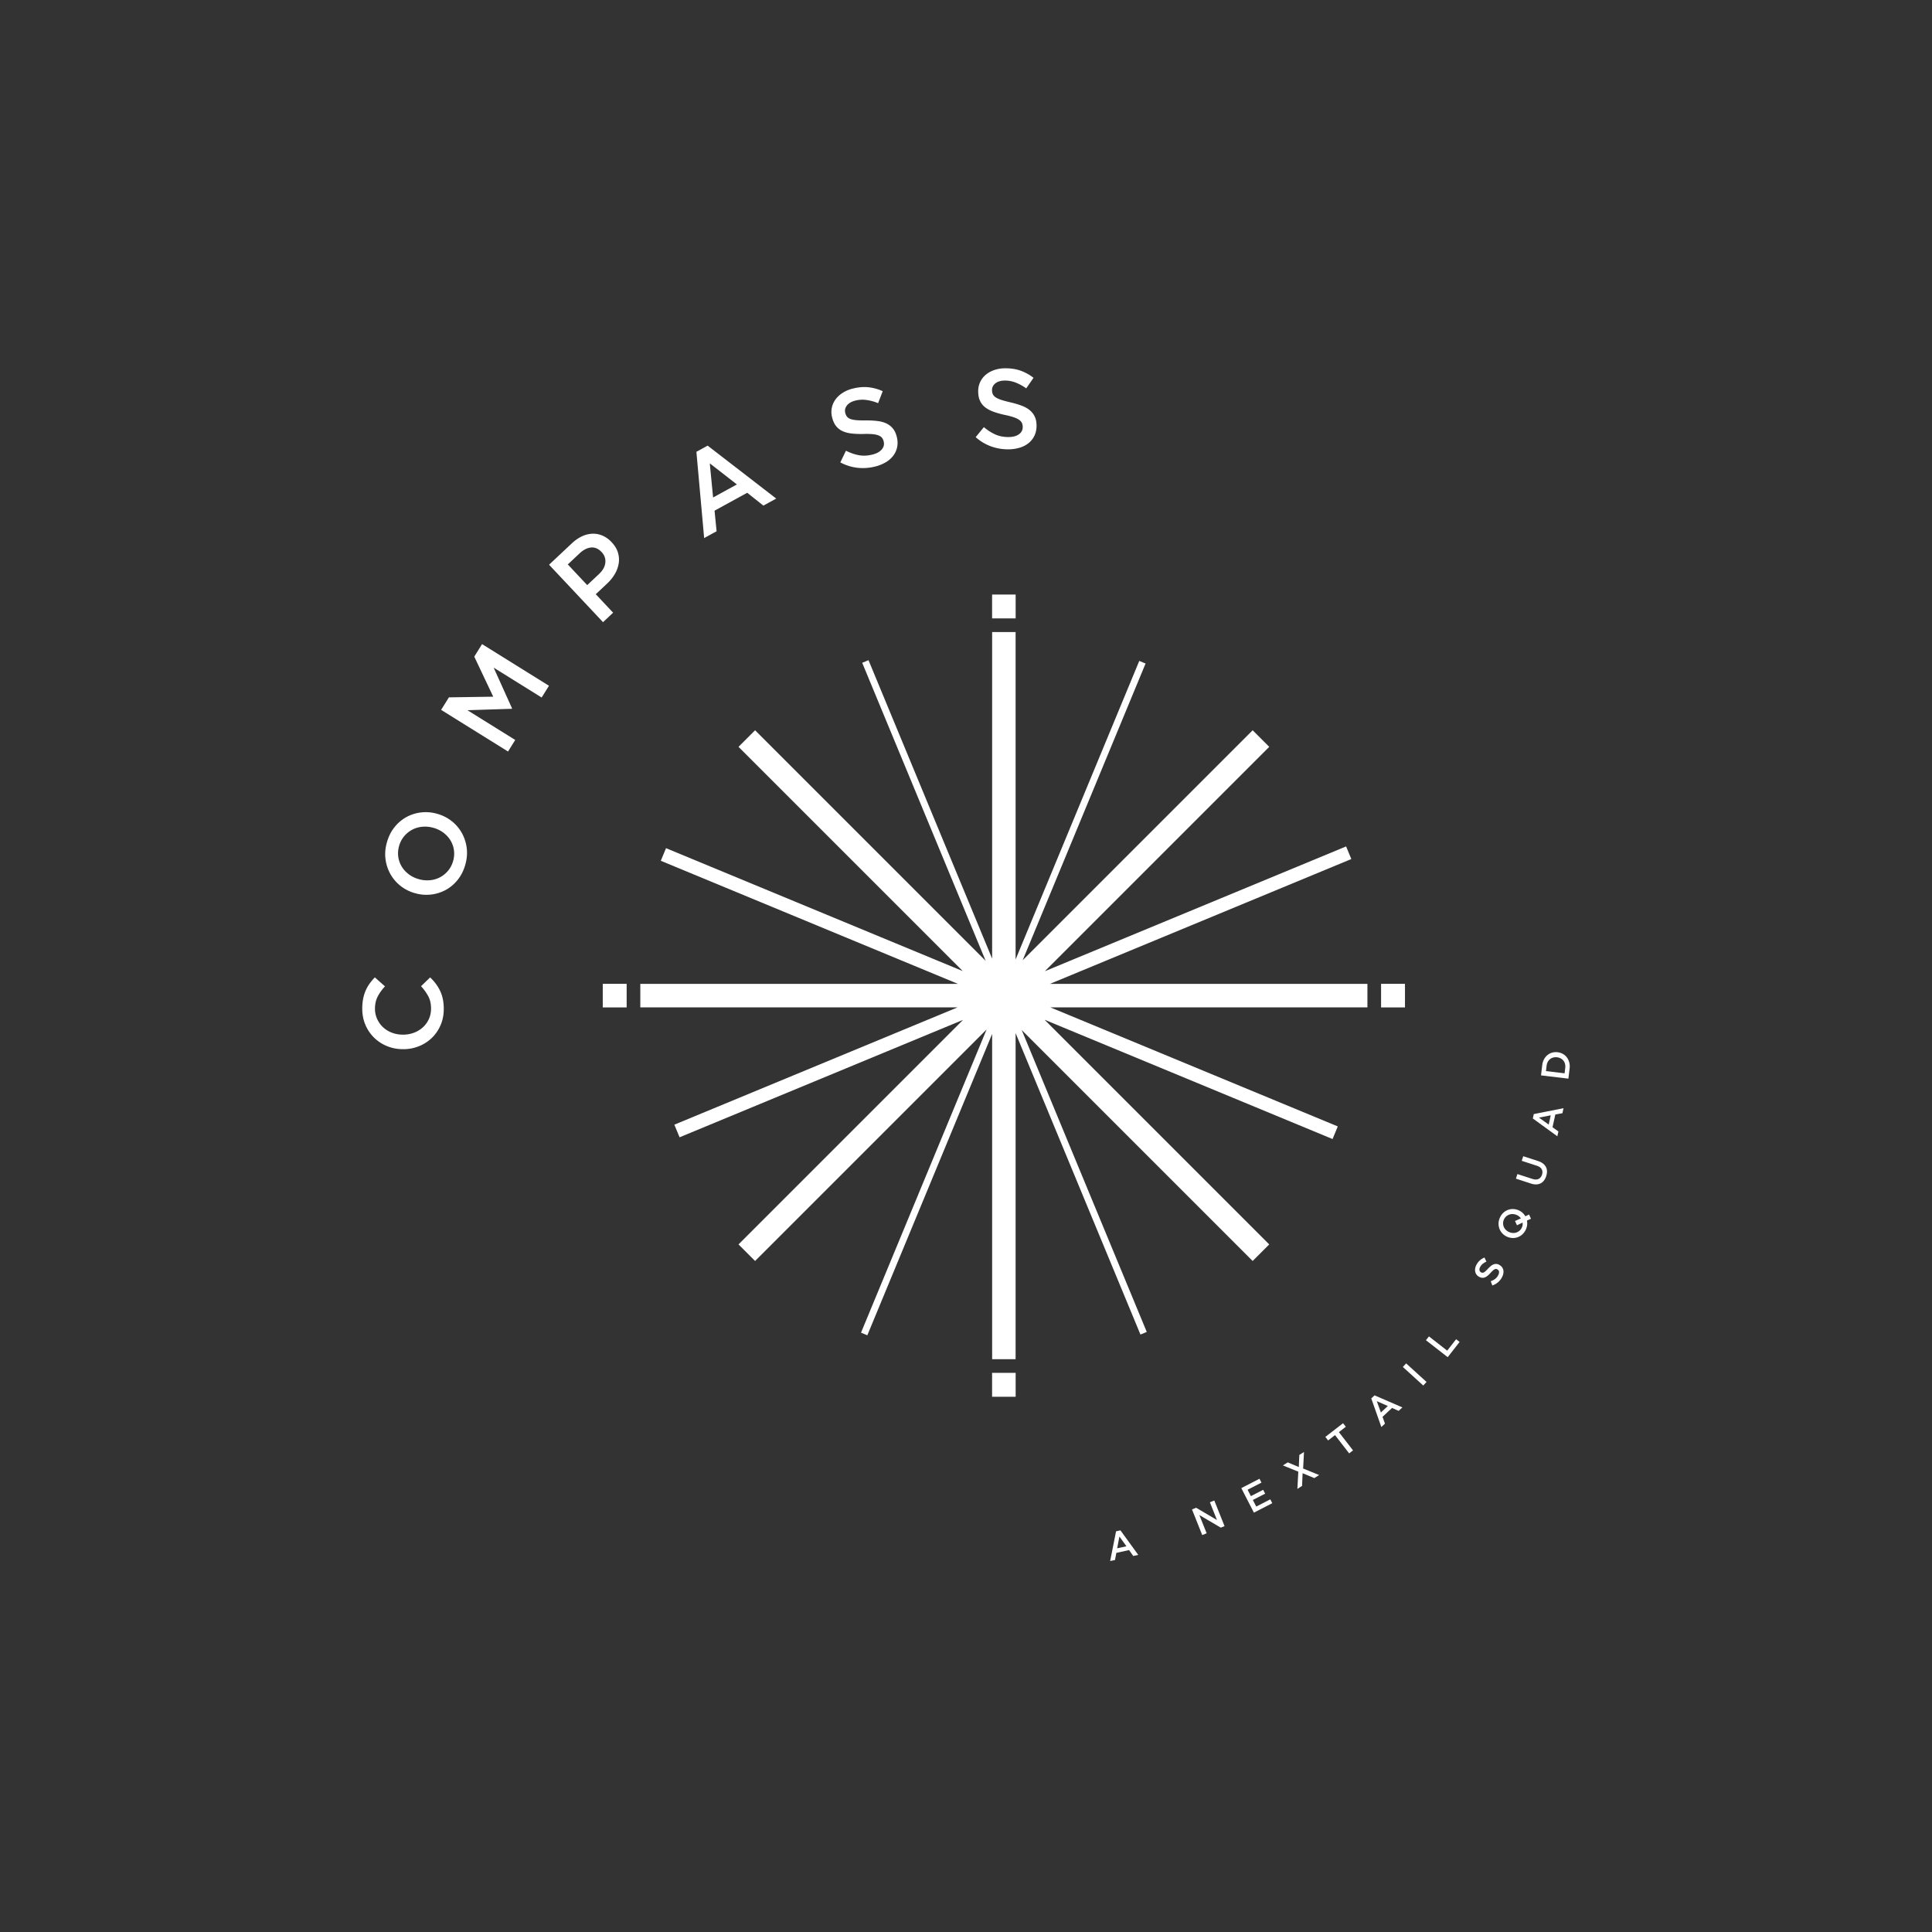 <svg xmlns="http://www.w3.org/2000/svg" width="320" height="320" fill="none" viewBox="0 0 320 320"><rect x="0" y="0" width="320" height="320" fill="#333333" stroke="none"/><path fill="#fff" d="M164.322 98.471h3.901v3.958h-3.901v-3.958ZM168.215 158.919l20.484-49.451 1.044.432-20.356 49.146 38.092-38.092 2.746 2.747-37.16 37.16 49.893-20.666.865 2.089-49.926 20.68h52.591v3.886h-52.52l47.611 19.721-.866 2.089-47.698-19.757 37.21 37.21-2.746 2.747-38.25-38.25 20.711 50.001-1.045.433-20.68-49.925v54.004h-3.886v-53.867l-20.673 49.909-1.045-.433 20.802-50.219-38.347 38.347-2.746-2.747 37.189-37.189-46.95 19.447-.866-2.089 46.913-19.432h-52.55v-3.886h52.62l-49.227-20.391.865-2.089 49.145 20.356-37.139-37.139 2.746-2.747 38.189 38.189-20.447-49.363 1.045-.433 20.476 49.435v-54.091h3.886v54.228ZM228.75 162.956v3.901h3.958v-3.901h-3.958ZM99.836 166.857v-3.901h3.958v3.901h-3.958ZM168.223 227.385h-3.901v3.958h3.901v-3.958Z"/><path fill="#fff" fill-rule="evenodd" d="M167.076 74.42a8.229 8.229 0 0 1-2.897-.473 7.887 7.887 0 0 1-2.576-1.54l1.357-1.66c.641.538 1.287.949 1.938 1.232.65.283 1.386.42 2.206.408.709-.01 1.269-.167 1.681-.471.413-.304.615-.705.609-1.202l-.001-.037a1.514 1.514 0 0 0-.13-.623c-.083-.18-.235-.348-.454-.507-.22-.159-.521-.304-.902-.435a12.713 12.713 0 0 0-1.488-.39 14.543 14.543 0 0 1-1.863-.524c-.543-.198-1.001-.44-1.371-.727a2.875 2.875 0 0 1-.854-1.06c-.199-.42-.302-.929-.31-1.526l-.001-.037a3.51 3.51 0 0 1 1.221-2.75c.387-.334.852-.599 1.397-.793a5.517 5.517 0 0 1 1.786-.304c.957-.013 1.82.115 2.588.384a7.68 7.68 0 0 1 2.171 1.191l-1.207 1.751a7.974 7.974 0 0 0-1.785-.973 4.8 4.8 0 0 0-1.776-.32c-.671.01-1.191.166-1.56.47-.369.303-.55.672-.544 1.107v.037c.004.249.05.469.14.66.09.192.251.364.483.516.232.152.551.294.957.425.406.131.92.267 1.544.408.686.164 1.295.349 1.826.553.531.204.973.455 1.325.755.353.3.622.65.808 1.052.185.401.282.87.289 1.404l.001.037c.008.61-.099 1.158-.322 1.646a3.52 3.52 0 0 1-.943 1.244 4.261 4.261 0 0 1-1.463.785 6.448 6.448 0 0 1-1.88.287Zm-22.1 2.847a8.232 8.232 0 0 1-2.928.216 7.89 7.89 0 0 1-2.864-.897l.932-1.93c.75.373 1.474.622 2.172.745.699.124 1.446.085 2.241-.118.687-.174 1.195-.458 1.525-.85.33-.392.434-.829.311-1.31l-.009-.037a1.521 1.521 0 0 0-.272-.575c-.123-.155-.309-.284-.56-.387-.251-.103-.577-.174-.978-.213-.401-.039-.914-.05-1.538-.032-.714.016-1.359-.01-1.934-.075-.574-.065-1.076-.194-1.503-.387a2.879 2.879 0 0 1-1.078-.832c-.291-.362-.51-.832-.657-1.41l-.009-.037a3.522 3.522 0 0 1-.055-1.574 3.54 3.54 0 0 1 .601-1.384 4.327 4.327 0 0 1 1.173-1.097 5.507 5.507 0 0 1 1.666-.713c.928-.236 1.796-.313 2.606-.23.81.082 1.607.3 2.389.652l-.765 1.984a7.995 7.995 0 0 0-1.963-.53 4.804 4.804 0 0 0-1.802.103c-.65.166-1.12.44-1.407.82-.288.382-.378.783-.271 1.205l.009.036c.061.24.158.444.29.61.132.164.328.294.59.388.261.094.604.157 1.029.19.426.033.958.045 1.597.036.706 0 1.341.037 1.905.112.564.074 1.052.216 1.465.425.412.21.756.488 1.03.835s.478.78.609 1.298l.01.036c.15.59.173 1.149.07 1.675a3.511 3.511 0 0 1-.627 1.43 4.258 4.258 0 0 1-1.239 1.104 6.441 6.441 0 0 1-1.761.718Zm-22.925 2.972-4.488-3.495.547 5.655 3.941-2.16Zm-6.705-5.405 1.864-1.022 11.356 8.767-2.126 1.166-2.676-2.127-5.412 2.967.337 3.409-2.06 1.13-1.283-14.29Zm-16.14 20.254c.634-.596.986-1.225 1.055-1.887.069-.662-.13-1.242-.599-1.74l-.025-.028c-.528-.562-1.111-.81-1.751-.747-.64.063-1.272.389-1.897.976l-1.944 1.826 3.217 3.425 1.944-1.825Zm-8.263-1.552 3.752-3.524c.552-.52 1.123-.915 1.712-1.187a4.384 4.384 0 0 1 1.749-.426 3.91 3.91 0 0 1 1.665.329 4.49 4.49 0 0 1 1.477 1.069l.025.027c.503.535.843 1.097 1.023 1.688.179.59.224 1.183.135 1.778a4.973 4.973 0 0 1-.629 1.755 6.959 6.959 0 0 1-1.283 1.602l-1.89 1.775 2.873 3.058-1.672 1.571-8.937-9.515Zm-17.88 24.041 1.292-2.074 7.34-.11-3.141-6.634 1.29-2.074 11.083 6.899-1.213 1.948-7.947-4.948 3.046 6.751-.04.063-7.35.235 7.915 4.928-1.192 1.915-11.082-6.899Zm1.986 25.038a4.302 4.302 0 0 0 .136-1.812 4.224 4.224 0 0 0-.571-1.607 4.575 4.575 0 0 0-1.162-1.27 4.893 4.893 0 0 0-1.633-.802l-.036-.011a4.968 4.968 0 0 0-1.82-.177 4.467 4.467 0 0 0-1.667.477 4.423 4.423 0 0 0-1.344 1.082 4.278 4.278 0 0 0-.847 1.62 4.308 4.308 0 0 0-.137 1.813 4.22 4.22 0 0 0 .572 1.606c.295.485.682.908 1.161 1.27s1.023.63 1.633.803l.036.01c.61.173 1.217.232 1.82.177a4.448 4.448 0 0 0 1.667-.476 4.423 4.423 0 0 0 1.344-1.082c.389-.459.671-.999.848-1.621Zm2.017.611c-.275.969-.697 1.806-1.265 2.51a6.555 6.555 0 0 1-1.976 1.669 6.753 6.753 0 0 1-5.076.537l-.036-.011a6.758 6.758 0 0 1-2.365-1.194 6.594 6.594 0 0 1-1.676-1.949 6.822 6.822 0 0 1-.818-2.481c-.12-.9-.041-1.834.234-2.803.275-.968.696-1.805 1.264-2.51a6.551 6.551 0 0 1 1.976-1.668 6.63 6.63 0 0 1 2.436-.763 6.773 6.773 0 0 1 2.64.226l.036.01a6.76 6.76 0 0 1 2.365 1.195 6.58 6.58 0 0 1 1.676 1.949 6.82 6.82 0 0 1 .818 2.481c.12.899.042 1.834-.233 2.802ZM73.5 167.21c-.01.957-.194 1.838-.55 2.642a6.497 6.497 0 0 1-1.45 2.083 6.574 6.574 0 0 1-2.15 1.366 6.874 6.874 0 0 1-2.634.476l-.037-.001a6.922 6.922 0 0 1-2.615-.522 6.61 6.61 0 0 1-2.13-1.412 6.535 6.535 0 0 1-1.431-2.142c-.346-.824-.513-1.733-.502-2.728a8.24 8.24 0 0 1 .166-1.63 6.334 6.334 0 0 1 1.09-2.478c.252-.345.53-.672.83-.979l1.682 1.491a7.366 7.366 0 0 0-1.193 1.647c-.304.581-.46 1.245-.469 1.99a4.087 4.087 0 0 0 .346 1.729c.236.531.56.992.973 1.381.413.39.897.694 1.454.911.558.217 1.153.33 1.787.336l.037.001a5.101 5.101 0 0 0 1.803-.298 4.518 4.518 0 0 0 1.492-.879 4.209 4.209 0 0 0 1.013-1.36c.248-.526.375-1.1.382-1.721.008-.796-.137-1.481-.435-2.056a8.068 8.068 0 0 0-1.222-1.71l1.508-1.458c.357.34.673.695.949 1.064.275.37.514.767.714 1.192.2.425.351.89.452 1.394.1.505.147 1.062.14 1.671ZM259.253 176.879a1.779 1.779 0 0 0-.037-.661 1.413 1.413 0 0 0-.258-.534 1.454 1.454 0 0 0-.449-.375 1.643 1.643 0 0 0-.599-.187l-.012-.001a1.67 1.67 0 0 0-.63.04 1.436 1.436 0 0 0-.527.259c-.152.12-.279.273-.38.458a1.731 1.731 0 0 0-.193.634l-.107.895 3.085.367.107-.895Zm-4.013 1.238.202-1.691c.042-.355.138-.673.287-.955.15-.283.339-.519.568-.708a2.13 2.13 0 0 1 .775-.411 2.27 2.27 0 0 1 .912-.069l.013.002c.32.038.611.132.874.281.262.15.482.344.66.582.178.238.307.512.389.822.081.309.101.641.058.996l-.201 1.691-4.537-.54Zm1.612 6.614-1.954.378 1.616 1.158.338-1.536Zm-2.969.522.161-.727 4.926-.973-.183.829-1.177.215-.465 2.11.977.696-.177.803-4.062-2.953Zm2.216 9.557a2.384 2.384 0 0 1-.369.724 1.625 1.625 0 0 1-.553.465 1.692 1.692 0 0 1-.72.177 2.549 2.549 0 0 1-.871-.139l-2.501-.815.248-.763 2.47.804c.406.132.746.135 1.02.01.274-.126.467-.361.579-.704.111-.339.096-.639-.043-.9-.14-.26-.41-.456-.811-.587l-2.501-.814.248-.763 2.464.802c.323.105.592.242.807.41.215.169.378.36.489.575.111.214.169.45.175.706.006.255-.038.526-.131.812Zm-4.026 8.494c.062-.14.101-.277.118-.412a1.447 1.447 0 0 0-.005-.395l-.925.449-.33-.709.976-.433a1.528 1.528 0 0 0-.688-.56l-.012-.005a1.727 1.727 0 0 0-.623-.149 1.552 1.552 0 0 0-.6.084 1.542 1.542 0 0 0-1.025 1.453c.001.208.041.402.12.585.079.182.193.347.342.496.148.148.324.268.527.357l.012.005c.203.09.41.139.622.15a1.528 1.528 0 0 0 1.491-.916Zm.836-1.137c.049.235.06.473.035.714a2.432 2.432 0 0 1-.201.732 2.45 2.45 0 0 1-.56.809 2.29 2.29 0 0 1-.765.483 2.329 2.329 0 0 1-.881.147 2.38 2.38 0 0 1-.905-.206l-.011-.005a2.38 2.38 0 0 1-.763-.528 2.317 2.317 0 0 1-.487-.757 2.412 2.412 0 0 1-.164-.899 2.43 2.43 0 0 1 .217-.961c.142-.322.328-.592.559-.809a2.284 2.284 0 0 1 1.647-.63c.308.008.61.076.904.206l.012.005c.239.106.451.242.637.409.185.167.339.361.461.581l.616-.299.318.703-.669.305Zm-4.164 9.441a2.757 2.757 0 0 1-1.569 1.306l-.265-.702c.276-.1.513-.224.713-.372.2-.147.37-.346.51-.597.121-.216.172-.413.152-.592a.488.488 0 0 0-.258-.394l-.011-.007a.535.535 0 0 0-.212-.07.486.486 0 0 0-.233.049 1.247 1.247 0 0 0-.289.197 4.45 4.45 0 0 0-.379.383c-.169.185-.33.342-.486.472-.155.13-.308.226-.46.288a1.002 1.002 0 0 1-.471.073 1.284 1.284 0 0 1-.517-.173l-.011-.006a1.23 1.23 0 0 1-.619-.852 1.5 1.5 0 0 1 .005-.562c.036-.199.11-.397.22-.595.164-.292.354-.531.57-.717.216-.185.463-.335.741-.449l.32.673a2.808 2.808 0 0 0-.608.37c-.17.139-.306.3-.408.482-.115.205-.159.39-.132.555a.477.477 0 0 0 .241.359l.011.007a.576.576 0 0 0 .225.073.449.449 0 0 0 .24-.056c.087-.044.186-.116.297-.216.111-.1.242-.232.394-.396.17-.179.332-.331.487-.456a1.59 1.59 0 0 1 .462-.27 1.07 1.07 0 0 1 .936.098l.011.007c.186.104.334.233.442.386.109.153.18.321.212.504.032.182.026.376-.018.58a2.264 2.264 0 0 1-.243.62Zm-12.562 10.374.494-.633 3.026 2.36 1.477-1.894.577.45-1.971 2.527-3.603-2.81Zm-3.825 4.432.541-.594 3.379 3.074-.54.594-3.38-3.074Zm-2.491 6.463-1.825-.797.675 1.871 1.15-1.074Zm-2.742-1.253.544-.508 4.61 1.992-.62.579-1.092-.49-1.579 1.474.409 1.127-.601.561-1.671-4.735Zm-6.003 6.075-1.146.886-.455-.589 2.933-2.267.455.589-1.146.886 2.339 3.026-.64.495-2.34-3.026Zm-6.079 6.056-2.555-1.035.798-.508 1.838.772.084-1.996.776-.494-.144 2.738 2.653 1.081-.798.508-1.942-.814-.09 2.108-.776.494.156-2.854Zm-9.445 2.722 3.013-1.548.329.639-2.299 1.181.543 1.057 2.037-1.047.328.638-2.037 1.047.561 1.092 2.328-1.197.328.639-3.042 1.563-2.089-4.064Zm-8.167 3.533.691-.276 3.445 2.026-1.172-2.933.733-.293 1.695 4.243-.624.249-3.546-2.084 1.206 3.018-.734.293-1.694-4.243Zm-10.858 6.1-1.163-1.616-.374 1.953 1.537-.337Zm-1.719-2.476.727-.159 2.949 4.064-.829.182-.689-.979-2.11.463-.223 1.178-.804.176.979-4.925Z" clip-rule="evenodd"/></svg>